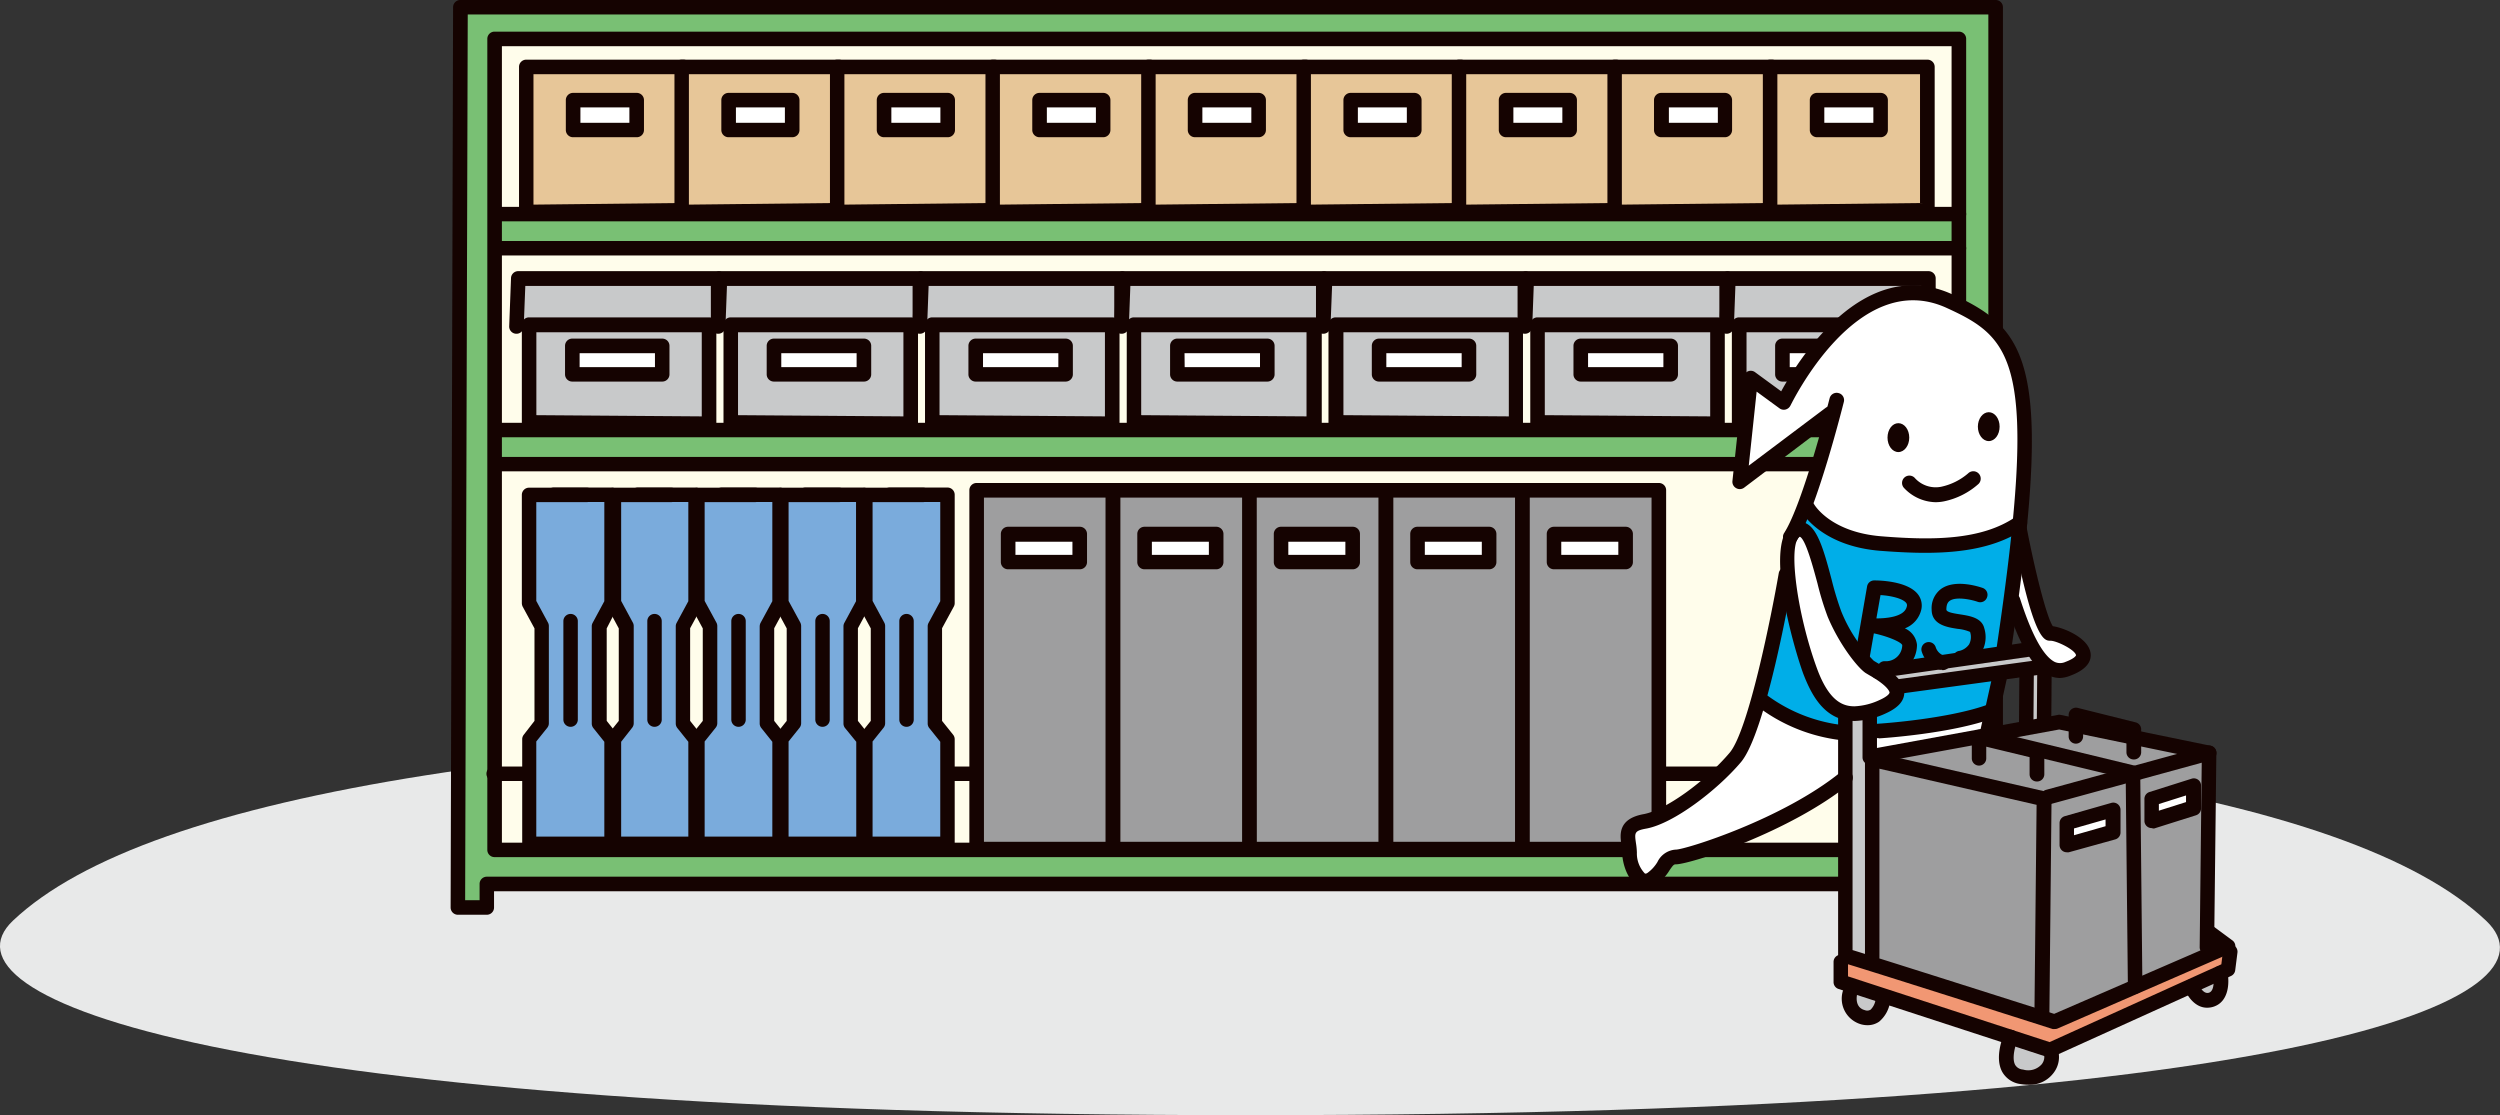 <svg xmlns="http://www.w3.org/2000/svg" viewBox="0 0 346.13 154.4"><rect x="0" y="0" width="346.13" height="154.4" fill="#333333" stroke="none"/><defs><style>.cls-1{fill:#e8e9e9;}.cls-2{fill:#79c074;}.cls-3{fill:#fffdeb;}.cls-4{fill:#150301;}.cls-5{fill:#7aabdc;}.cls-6{fill:#c8c9ca;}.cls-7{fill:#fff;}.cls-8{fill:#e7c698;}.cls-9{fill:#9e9e9f;}.cls-10{fill:#00aee8;}.cls-11{fill:#f19773;}</style></defs><title>slist-logi-co-i17</title><g id="レイヤー_2" data-name="レイヤー 2"><g id="デザイン"><path class="cls-1" d="M344.2,127.47C355.31,138,320.84,154.4,173,154.4,29.23,154.4-9.32,138,1.79,127.47c18.8-17.79,76.66-26.92,171.21-26.92S325.41,109.68,344.2,127.47Z"/><polygon class="cls-2" points="63.51 1.02 276.43 1.26 276.43 126.01 271.58 126.01 271.34 123.11 67.38 122.62 66.9 125.28 63.26 125.04 63.51 1.02"/><rect class="cls-3" x="68.29" y="5.2" width="203.11" height="24.34"/><rect class="cls-3" x="68.29" y="34.45" width="203.11" height="24.34"/><rect class="cls-3" x="68.29" y="63.88" width="203.11" height="53.78"/><path class="cls-4" d="M271.22,118.67H68.47a1,1,0,0,1-1-1V5.38a1,1,0,0,1,1-1H271.22a1,1,0,0,1,1,1V117.65A1,1,0,0,1,271.22,118.67Zm-201.73-2H270.2V6.4H69.49Z"/><path class="cls-4" d="M276.31,126.67h-5.09a1,1,0,0,1-1-1V123.4H68.4v2.25a1,1,0,0,1-1,1h-4a1,1,0,0,1-.72-.3,1,1,0,0,1-.29-.72L62.73,1a1,1,0,0,1,1-1H276.31a1,1,0,0,1,1,1V125.65A1,1,0,0,1,276.31,126.67Zm-4.07-2h3.05V2H64.76L64.4,124.63h2v-2.25a1,1,0,0,1,1-1H271.22a1,1,0,0,1,1,1Z"/><path class="cls-4" d="M271.22,60.54H68.83a1,1,0,0,1,0-2H271.22a1,1,0,0,1,0,2Z"/><path class="cls-4" d="M271.22,65.26H68.83a1,1,0,0,1,0-2H271.22a1,1,0,0,1,0,2Z"/><path class="cls-4" d="M271.22,30.64H68.83a1,1,0,0,1,0-2H271.22a1,1,0,1,1,0,2Z"/><path class="cls-4" d="M271.22,35.37H68.83a1,1,0,0,1,0-2H271.22a1,1,0,0,1,0,2Z"/><path class="cls-4" d="M270.86,108.13H68.35a1,1,0,1,1,0-2H270.86a1,1,0,1,1,0,2Z"/><path class="cls-5" d="M73.55,68.6s11.26-.36,11.26,0V83.26l-1.58,3.39S82.75,99.37,83,99.73s2.18,3.39,2.18,3.39l-.36,14-11.63.36.24-15,1.94-3-.24-13.33L73.3,82.29Z"/><path class="cls-4" d="M73.3,117.83a1,1,0,0,1-1-1V102.35a1,1,0,0,1,.23-.64L74,99.81V87l-1.63-3a1.14,1.14,0,0,1-.12-.48v-15a1,1,0,0,1,1-1h8a1,1,0,0,1,0,2h-7V83.2l1.62,3a1,1,0,0,1,.12.48v13.45a1,1,0,0,1-.22.63l-1.52,1.9v14.11A1,1,0,0,1,73.3,117.83Z"/><path class="cls-4" d="M84.69,117.83H73.43a1,1,0,0,1,0-2H83.67V102.7l-1.52-1.9a1,1,0,0,1-.22-.63V86.72a1,1,0,0,1,.12-.48l1.62-3V69.5h-7a1,1,0,0,1,0-2h8a1,1,0,0,1,1,1v15a1,1,0,0,1-.12.48L84,87V99.81l1.52,1.9a1,1,0,0,1,.22.64v14.46A1,1,0,0,1,84.69,117.83Z"/><path class="cls-4" d="M79,100.63a1,1,0,0,1-1-1V86a1,1,0,1,1,2,0V99.61A1,1,0,0,1,79,100.63Z"/><path class="cls-5" d="M85.17,68.6s11.27-.36,11.27,0V83.26l-1.58,3.39s-.48,12.72-.24,13.08,2.18,3.39,2.18,3.39l-.36,14-11.63.36.24-15,1.94-3-.24-13.33-1.82-3.87Z"/><path class="cls-4" d="M84.93,117.83a1,1,0,0,1-1-1V102.35a1,1,0,0,1,.22-.64l1.52-1.9V87l-1.62-3a1,1,0,0,1-.12-.48v-15a1,1,0,0,1,1-1h8a1,1,0,0,1,0,2H86V83.2l1.62,3a1,1,0,0,1,.12.48v13.45a1,1,0,0,1-.22.63L86,102.7v14.11A1,1,0,0,1,84.93,117.83Z"/><path class="cls-4" d="M96.32,117.83H85.05a1,1,0,0,1,0-2H95.3V102.7l-1.52-1.9a1,1,0,0,1-.22-.63V86.72a1,1,0,0,1,.12-.48l1.62-3V69.5h-7a1,1,0,0,1,0-2h8a1,1,0,0,1,1,1v15a1.14,1.14,0,0,1-.12.48l-1.63,3V99.81l1.52,1.9a1,1,0,0,1,.23.64v14.46A1,1,0,0,1,96.32,117.83Z"/><path class="cls-4" d="M90.62,100.63a1,1,0,0,1-1-1V86a1,1,0,1,1,2,0V99.61A1,1,0,0,1,90.62,100.63Z"/><path class="cls-5" d="M96.8,68.6s11.26-.36,11.26,0V83.26l-1.57,3.39s-.48,12.72-.24,13.08,2.18,3.39,2.18,3.39l-.37,14-11.62.36.24-15,1.94-3-.25-13.33-1.81-3.87Z"/><path class="cls-4" d="M96.56,117.83a1,1,0,0,1-1-1V102.35a1,1,0,0,1,.22-.64l1.52-1.9V87l-1.62-3a1,1,0,0,1-.12-.48v-15a1,1,0,0,1,1-1h8a1,1,0,0,1,0,2h-7V83.2l1.63,3a1,1,0,0,1,.12.48v13.45a1,1,0,0,1-.23.63l-1.52,1.9v14.11A1,1,0,0,1,96.56,117.83Z"/><path class="cls-4" d="M108,117.83H96.68a1,1,0,0,1,0-2h10.25V102.7l-1.52-1.9a1,1,0,0,1-.23-.63V86.72a1.14,1.14,0,0,1,.12-.48l1.63-3V69.5h-7a1,1,0,0,1,0-2h8a1,1,0,0,1,1,1v15a1,1,0,0,1-.12.48l-1.62,3V99.81l1.52,1.9a1,1,0,0,1,.22.64v14.46A1,1,0,0,1,108,117.83Z"/><path class="cls-4" d="M102.25,100.63a1,1,0,0,1-1-1V86a1,1,0,1,1,2,0V99.61A1,1,0,0,1,102.25,100.63Z"/><path class="cls-5" d="M108.43,68.6s11.26-.36,11.26,0V83.26l-1.57,3.39s-.49,12.72-.25,13.08,2.19,3.39,2.19,3.39l-.37,14-11.63.36.25-15,1.93-3L110,86.16l-1.82-3.87Z"/><path class="cls-4" d="M108.18,117.83a1,1,0,0,1-1-1V102.35a1,1,0,0,1,.22-.64l1.52-1.9V87l-1.62-3a1,1,0,0,1-.12-.48v-15a1,1,0,0,1,1-1h8a1,1,0,0,1,0,2h-7V83.2l1.63,3a1.13,1.13,0,0,1,.11.48v13.45a1,1,0,0,1-.22.63l-1.52,1.9v14.11A1,1,0,0,1,108.18,117.83Z"/><path class="cls-4" d="M119.57,117.83H108.31a1,1,0,0,1,0-2h10.24V102.7L117,100.8a1,1,0,0,1-.22-.63V86.72a1,1,0,0,1,.12-.48l1.62-3V69.5h-7a1,1,0,0,1,0-2h8a1,1,0,0,1,1,1v15a1,1,0,0,1-.12.48l-1.62,3V99.81l1.52,1.9a1,1,0,0,1,.22.64v14.46A1,1,0,0,1,119.57,117.83Z"/><path class="cls-4" d="M113.88,100.63a1,1,0,0,1-1-1V86a1,1,0,1,1,2,0V99.61A1,1,0,0,1,113.88,100.63Z"/><path class="cls-5" d="M120.06,68.6s11.26-.36,11.26,0V83.26l-1.58,3.39s-.48,12.72-.24,13.08,2.18,3.39,2.18,3.39l-.36,14-11.63.36.24-15,1.94-3-.24-13.33-1.82-3.87Z"/><path class="cls-4" d="M119.81,117.83a1,1,0,0,1-1-1V102.35a1,1,0,0,1,.23-.64l1.52-1.9V87l-1.63-3a1,1,0,0,1-.12-.48v-15a1,1,0,0,1,1-1h8a1,1,0,0,1,0,2h-7V83.2l1.62,3a1,1,0,0,1,.12.48v13.45a1,1,0,0,1-.22.63l-1.52,1.9v14.11A1,1,0,0,1,119.81,117.83Z"/><path class="cls-4" d="M131.2,117.83H119.94a1,1,0,0,1,0-2h10.24V102.7l-1.52-1.9a1,1,0,0,1-.22-.63V86.72a1,1,0,0,1,.12-.48l1.62-3V69.5h-7a1,1,0,0,1,0-2h8a1,1,0,0,1,1,1v15a1,1,0,0,1-.12.48l-1.63,3V99.81l1.52,1.9a1,1,0,0,1,.23.64v14.46A1,1,0,0,1,131.2,117.83Z"/><path class="cls-4" d="M125.51,100.63a1,1,0,0,1-1-1V86a1,1,0,1,1,2,0V99.61A1,1,0,0,1,125.51,100.63Z"/><path class="cls-6" d="M71.75,38.2c-.13.37.37,6.74.37,6.74s1.62-.49,1.62,0-.62,13.61-.62,13.61l25.06-.25-.25-13.11,1.37-.62.25-6Z"/><polygon class="cls-7" points="78.73 48.01 92.19 47.88 91.82 52.17 79.48 51.81 78.73 48.01"/><path class="cls-4" d="M98.18,59.69h0l-24.93-.18a1,1,0,0,1-1-1V44.94a1,1,0,0,1,1-1H98.18a1,1,0,0,1,1,1V58.67a1,1,0,0,1-.3.72A1,1,0,0,1,98.18,59.69ZM74.26,57.48l22.9.17V46H74.26Z"/><path class="cls-4" d="M71.5,46.21h0a1,1,0,0,1-1-1.05l.25-6.62a1,1,0,0,1,1-1H99.42a1,1,0,0,1,1,1v6.37a1,1,0,1,1-2,0V39.59H72.73l-.22,5.64A1,1,0,0,1,71.5,46.21Z"/><path class="cls-4" d="M91.69,52.83H79.23a1,1,0,0,1-1-1V47.88a1,1,0,0,1,1-1H91.69a1,1,0,0,1,1,1v3.93A1,1,0,0,1,91.69,52.83Zm-11.44-2H90.68V48.9H80.25Z"/><path class="cls-6" d="M99.67,38.2c-.12.37.38,6.74.38,6.74s1.62-.49,1.62,0S101,58.55,101,58.55l25.06-.25-.25-13.11,1.37-.62.25-6Z"/><polygon class="cls-7" points="106.65 48.01 120.12 47.88 119.74 52.17 107.4 51.81 106.65 48.01"/><path class="cls-4" d="M126.1,59.69h0l-24.93-.18a1,1,0,0,1-1-1V44.94a1,1,0,0,1,1-1H126.1a1,1,0,0,1,1,1V58.67a1,1,0,0,1-1,1Zm-23.92-2.21,22.9.17V46h-22.9Z"/><path class="cls-4" d="M99.42,46.21h0a1,1,0,0,1-1-1.05l.25-6.62a1,1,0,0,1,1-1h27.68a1,1,0,0,1,1,1v6.37a1,1,0,0,1-2,0V39.59H100.65l-.21,5.64A1,1,0,0,1,99.42,46.21Z"/><path class="cls-4" d="M119.62,52.83H107.15a1,1,0,0,1-1-1V47.88a1,1,0,0,1,1-1h12.47a1,1,0,0,1,1,1v3.93A1,1,0,0,1,119.62,52.83Zm-11.45-2H118.6V48.9H108.17Z"/><path class="cls-6" d="M127.59,38.2c-.12.37.38,6.74.38,6.74s1.62-.49,1.62,0S129,58.55,129,58.55L154,58.3l-.25-13.11,1.37-.62.25-6Z"/><polygon class="cls-7" points="134.58 48.01 148.04 47.88 147.67 52.17 135.32 51.81 134.58 48.01"/><path class="cls-4" d="M154,59.69h0l-24.93-.18a1,1,0,0,1-1-1V44.94a1,1,0,0,1,1-1H154a1,1,0,0,1,1,1V58.67a1,1,0,0,1-.3.72A1,1,0,0,1,154,59.69Zm-23.92-2.21,22.9.17V46h-22.9Z"/><path class="cls-4" d="M127.34,46.21h0a1,1,0,0,1-1-1.05l.25-6.62a1,1,0,0,1,1-1h27.68a1,1,0,0,1,1,1v6.37a1,1,0,1,1-2,0V39.59H128.57l-.21,5.64A1,1,0,0,1,127.34,46.21Z"/><path class="cls-4" d="M147.54,52.83H135.08a1,1,0,0,1-1-1V47.88a1,1,0,0,1,1-1h12.46a1,1,0,0,1,1,1v3.93A1,1,0,0,1,147.54,52.83Zm-11.44-2h10.43V48.9H136.1Z"/><path class="cls-6" d="M155.52,38.2c-.12.37.38,6.74.38,6.74s1.61-.49,1.61,0-.62,13.61-.62,13.61L182,58.3l-.25-13.11,1.37-.62.25-6Z"/><polygon class="cls-7" points="162.5 48.01 175.97 47.88 175.59 52.17 163.25 51.81 162.5 48.01"/><path class="cls-4" d="M182,59.69h0L157,59.51a1,1,0,0,1-1-1V44.94a1,1,0,0,1,1-1H182a1,1,0,0,1,1,1V58.67a1,1,0,0,1-1,1ZM158,57.48l22.89.17V46H158Z"/><path class="cls-4" d="M155.27,46.21h0a1,1,0,0,1-1-1.05l.25-6.62a1,1,0,0,1,1-1H183.2a1,1,0,0,1,1,1v6.37a1,1,0,1,1-2,0V39.59H156.5l-.21,5.64A1,1,0,0,1,155.27,46.21Z"/><path class="cls-4" d="M175.47,52.83H163a1,1,0,0,1-1-1V47.88a1,1,0,0,1,1-1h12.47a1,1,0,0,1,1,1v3.93A1,1,0,0,1,175.47,52.83Zm-11.45-2h10.43V48.9H164Z"/><path class="cls-6" d="M183.45,38.2c-.13.37.37,6.74.37,6.74s1.62-.49,1.62,0-.62,13.61-.62,13.61l25.05-.25-.24-13.11,1.37-.62.25-6Z"/><polygon class="cls-7" points="190.43 48.01 203.89 47.88 203.52 52.17 191.17 51.81 190.43 48.01"/><path class="cls-4" d="M209.87,59.69h0l-24.94-.18a1,1,0,0,1-1-1V44.94a1,1,0,0,1,1-1h24.93a1,1,0,0,1,1,1V58.67a1,1,0,0,1-1,1ZM186,57.48l22.9.17V46H186Z"/><path class="cls-4" d="M183.19,46.21h0a1,1,0,0,1-1-1.05l.25-6.62a1,1,0,0,1,1-1h27.67a1,1,0,0,1,1,1v6.37a1,1,0,1,1-2,0V39.59H184.43l-.22,5.64A1,1,0,0,1,183.19,46.21Z"/><path class="cls-4" d="M203.39,52.83H190.93a1,1,0,0,1-1-1V47.88a1,1,0,0,1,1-1h12.46a1,1,0,0,1,1,1v3.93A1,1,0,0,1,203.39,52.83Zm-11.45-2h10.43V48.9H191.94Z"/><path class="cls-6" d="M211.37,38.2c-.12.37.38,6.74.38,6.74s1.61-.49,1.61,0-.62,13.61-.62,13.61l25.06-.25-.25-13.11,1.37-.62.25-6Z"/><polygon class="cls-7" points="218.35 48.01 231.81 47.88 231.44 52.17 219.1 51.81 218.35 48.01"/><path class="cls-4" d="M237.8,59.69h0l-24.93-.18a1,1,0,0,1-1-1V44.94a1,1,0,0,1,1-1H237.8a1,1,0,0,1,1,1V58.67a1,1,0,0,1-1,1Zm-23.92-2.21,22.9.17V46h-22.9Z"/><path class="cls-4" d="M211.12,46.21h0a1,1,0,0,1-1-1.05l.25-6.62a1,1,0,0,1,1-1h27.68a1,1,0,0,1,1,1v6.37a1,1,0,0,1-2,0V39.59H212.35l-.21,5.64A1,1,0,0,1,211.12,46.21Z"/><path class="cls-4" d="M231.32,52.83H218.85a1,1,0,0,1-1-1V47.88a1,1,0,0,1,1-1h12.47a1,1,0,0,1,1,1v3.93A1,1,0,0,1,231.32,52.83Zm-11.45-2H230.3V48.9H219.87Z"/><path class="cls-6" d="M239.29,38.2c-.12.37.38,6.74.38,6.74s1.62-.49,1.62,0-.62,13.61-.62,13.61l25.05-.25-.24-13.11,1.36-.62.26-6Z"/><polygon class="cls-7" points="246.28 48.01 259.74 47.88 259.36 52.17 247.03 51.81 246.28 48.01"/><path class="cls-4" d="M265.72,59.69h0l-24.94-.18a1,1,0,0,1-1-1V44.94a1,1,0,0,1,1-1h24.93a1,1,0,0,1,1,1V58.67a1,1,0,0,1-1,1Zm-23.91-2.21,22.9.17V46h-22.9Z"/><path class="cls-4" d="M239.05,46.21h0a1,1,0,0,1-1-1.05l.25-6.62a1,1,0,0,1,1-1H267a1,1,0,0,1,1,1v6.37a1,1,0,0,1-2,0V39.59H240.27l-.21,5.64A1,1,0,0,1,239.05,46.21Z"/><path class="cls-4" d="M259.24,52.83H246.77a1,1,0,0,1-1-1V47.88a1,1,0,0,1,1-1h12.47a1,1,0,0,1,1,1v3.93A1,1,0,0,1,259.24,52.83Zm-11.45-2h10.43V48.9H247.79Z"/><polygon class="cls-8" points="73.11 8.89 72.98 29.11 95.03 29.11 94.77 9.38 73.11 8.89"/><path class="cls-7" d="M79.6,13.49c.65,0,8.82.49,8.82.49l-.13,4-9,.13Z"/><path class="cls-4" d="M72.86,30.38a1,1,0,0,1-1-1V9.26a1,1,0,0,1,1-1H94.64a1,1,0,0,1,1,1V29.12a1,1,0,0,1-1,1l-21.78.24Zm1-20.11V28.33l19.76-.22V10.27Z"/><path class="cls-4" d="M88.16,19H79.34a1,1,0,0,1-1-1V13.86a1,1,0,0,1,1-1h8.82a1,1,0,0,1,1,1V18A1,1,0,0,1,88.16,19Zm-7.8-2h6.78V14.87H80.36Z"/><polygon class="cls-8" points="94.64 8.89 94.51 29.11 116.56 29.11 116.3 9.38 94.64 8.89"/><path class="cls-7" d="M101.13,13.49c.64,0,8.81.49,8.81.49l-.12,4-8.95.13Z"/><path class="cls-4" d="M94.38,30.38a1,1,0,0,1-1-1V9.26a1,1,0,0,1,1-1h21.79a1,1,0,0,1,1,1V29.12a1,1,0,0,1-1,1l-21.78.24Zm1-20.11V28.33l19.75-.22V10.27Z"/><path class="cls-4" d="M109.69,19h-8.82a1,1,0,0,1-1-1V13.86a1,1,0,0,1,1-1h8.82a1,1,0,0,1,1,1V18A1,1,0,0,1,109.69,19Zm-7.8-2h6.78V14.87h-6.78Z"/><polygon class="cls-8" points="116.17 8.89 116.04 29.11 138.09 29.11 137.83 9.38 116.17 8.89"/><path class="cls-7" d="M122.66,13.49c.64,0,8.81.49,8.81.49l-.13,4-9,.13Z"/><path class="cls-4" d="M115.91,30.38a1,1,0,0,1-1-1V9.26a1,1,0,0,1,1-1H137.7a1,1,0,0,1,1,1V29.12a1,1,0,0,1-1,1l-21.79.24Zm1-20.11V28.33l19.75-.22V10.27Z"/><path class="cls-4" d="M131.22,19h-8.83a1,1,0,0,1-1-1V13.86a1,1,0,0,1,1-1h8.83a1,1,0,0,1,1,1V18A1,1,0,0,1,131.22,19Zm-7.81-2h6.79V14.87h-6.79Z"/><polygon class="cls-8" points="137.7 8.89 137.57 29.11 159.62 29.11 159.36 9.38 137.7 8.89"/><path class="cls-7" d="M144.18,13.49c.65,0,8.82.49,8.82.49l-.13,4-9,.13Z"/><path class="cls-4" d="M137.44,30.38a1,1,0,0,1-1-1V9.26a1,1,0,0,1,1-1h21.79a1,1,0,0,1,1,1V29.12a1,1,0,0,1-1,1l-21.79.24Zm1-20.11V28.33l19.75-.22V10.27Z"/><path class="cls-4" d="M152.74,19h-8.82a1,1,0,0,1-1-1V13.86a1,1,0,0,1,1-1h8.82a1,1,0,0,1,1,1V18A1,1,0,0,1,152.74,19Zm-7.8-2h6.79V14.87h-6.79Z"/><polygon class="cls-8" points="159.23 8.89 159.1 29.11 181.14 29.11 180.88 9.38 159.23 8.89"/><path class="cls-7" d="M165.71,13.49c.65,0,8.82.49,8.82.49l-.13,4-9,.13Z"/><path class="cls-4" d="M159,30.38a1,1,0,0,1-1-1V9.26a1,1,0,0,1,1-1h21.78a1,1,0,0,1,1,1V29.12a1,1,0,0,1-1,1L159,30.38Zm1-20.11V28.33l19.75-.22V10.27Z"/><path class="cls-4" d="M174.27,19h-8.82a1,1,0,0,1-1-1V13.86a1,1,0,0,1,1-1h8.82a1,1,0,0,1,1,1V18A1,1,0,0,1,174.27,19Zm-7.8-2h6.78V14.87h-6.78Z"/><polygon class="cls-8" points="180.75 8.89 180.63 29.11 202.67 29.11 202.41 9.38 180.75 8.89"/><path class="cls-7" d="M187.24,13.49c.65,0,8.82.49,8.82.49l-.13,4-9,.13Z"/><path class="cls-4" d="M180.5,30.38a1,1,0,0,1-1-1V9.26a1,1,0,0,1,1-1h21.78a1,1,0,0,1,1,1V29.12a1,1,0,0,1-1,1l-21.79.24Zm1-20.11V28.33l19.76-.22V10.27Z"/><path class="cls-4" d="M195.8,19H187a1,1,0,0,1-1-1V13.86a1,1,0,0,1,1-1h8.82a1,1,0,0,1,1,1V18A1,1,0,0,1,195.8,19ZM188,17h6.78V14.87H188Z"/><polygon class="cls-8" points="202.28 8.89 202.16 29.11 224.2 29.11 223.94 9.38 202.28 8.89"/><path class="cls-7" d="M208.77,13.49c.65,0,8.82.49,8.82.49l-.13,4-9,.13Z"/><path class="cls-4" d="M202,30.38a1,1,0,0,1-1-1V9.26a1,1,0,0,1,1-1h21.78a1,1,0,0,1,1,1V29.12a1,1,0,0,1-1,1L202,30.38Zm1-20.11V28.33l19.75-.22V10.27Z"/><path class="cls-4" d="M217.33,19h-8.82a1,1,0,0,1-1-1V13.86a1,1,0,0,1,1-1h8.82a1,1,0,0,1,1,1V18A1,1,0,0,1,217.33,19Zm-7.8-2h6.78V14.87h-6.78Z"/><polygon class="cls-8" points="223.81 8.89 223.69 29.11 245.73 29.11 245.47 9.38 223.81 8.89"/><path class="cls-7" d="M230.3,13.49c.65,0,8.82.49,8.82.49L239,18l-9,.13Z"/><path class="cls-4" d="M223.55,30.38a1,1,0,0,1-1-1V9.26a1,1,0,0,1,1-1h21.79a1,1,0,0,1,1,1V29.12a1,1,0,0,1-1,1l-21.78.24Zm1-20.11V28.33l19.75-.22V10.27Z"/><path class="cls-4" d="M238.85,19H230a1,1,0,0,1-1-1V13.86a1,1,0,0,1,1-1h8.81a1,1,0,0,1,1,1V18A1,1,0,0,1,238.85,19Zm-7.79-2h6.78V14.87h-6.78Z"/><polygon class="cls-8" points="245.34 8.89 245.21 29.11 267.26 29.11 267 9.38 245.34 8.89"/><path class="cls-7" d="M251.82,13.49c.65,0,8.82.49,8.82.49l-.13,4-8.94.13Z"/><path class="cls-4" d="M245.08,30.38a1,1,0,0,1-.71-.3,1,1,0,0,1-.3-.72V9.26a1,1,0,0,1,1-1h21.79a1,1,0,0,1,1,1V29.12a1,1,0,0,1-1,1l-21.79.24Zm1-20.11V28.33l19.75-.22V10.27Z"/><path class="cls-4" d="M260.38,19h-8.81a1,1,0,0,1-1-1V13.86a1,1,0,0,1,1-1h8.81a1,1,0,0,1,1,1V18A1,1,0,0,1,260.38,19Zm-7.8-2h6.79V14.87h-6.79Z"/><polygon class="cls-9" points="135.33 68 154.1 67.75 154.46 117.9 134.96 117.9 135.33 68"/><polygon class="cls-7" points="139.93 73.81 139.56 77.08 149.5 77.81 149.74 74.17 139.93 73.81"/><path class="cls-4" d="M154.1,118.55H135.21a1,1,0,0,1-1-1V67.87a1,1,0,0,1,1-1H154.1a1,1,0,0,1,1,1v49.66A1,1,0,0,1,154.1,118.55Zm-17.87-2h16.85V68.89H136.23Z"/><path class="cls-4" d="M149.5,78.82h-9.93a1,1,0,0,1-1-1V73.93a1,1,0,0,1,1-1h9.93a1,1,0,0,1,1,1V77.8A1,1,0,0,1,149.5,78.82Zm-8.91-2h7.89V75h-7.89Z"/><polygon class="cls-9" points="154.22 68 172.99 67.75 173.36 117.9 153.86 117.9 154.22 68"/><polygon class="cls-7" points="158.82 73.81 158.46 77.08 168.39 77.81 168.63 74.17 158.82 73.81"/><path class="cls-4" d="M173,118.55H154.1a1,1,0,0,1-1-1V67.87a1,1,0,0,1,1-1H173a1,1,0,0,1,1,1v49.66A1,1,0,0,1,173,118.55Zm-17.88-2H172V68.89H155.12Z"/><path class="cls-4" d="M168.39,78.82h-9.93a1,1,0,0,1-1-1V73.93a1,1,0,0,1,1-1h9.93a1,1,0,0,1,1,1V77.8A1,1,0,0,1,168.39,78.82Zm-8.91-2h7.89V75h-7.89Z"/><polygon class="cls-9" points="173.12 68 191.89 67.75 192.25 117.9 172.75 117.9 173.12 68"/><polygon class="cls-7" points="177.72 73.81 177.35 77.08 187.29 77.81 187.53 74.17 177.72 73.81"/><path class="cls-4" d="M191.89,118.55H173a1,1,0,0,1-1-1V67.87a1,1,0,0,1,1-1h18.89a1,1,0,0,1,1,1v49.66A1,1,0,0,1,191.89,118.55Zm-17.88-2h16.86V68.89H174Z"/><path class="cls-4" d="M187.29,78.82h-9.93a1,1,0,0,1-1-1V73.93a1,1,0,0,1,1-1h9.93a1,1,0,0,1,1,1V77.8A1,1,0,0,1,187.29,78.82Zm-8.92-2h7.9V75h-7.9Z"/><polygon class="cls-9" points="192.01 68 210.78 67.75 211.15 117.9 191.65 117.9 192.01 68"/><polygon class="cls-7" points="196.61 73.81 196.25 77.08 206.18 77.81 206.42 74.17 196.61 73.81"/><path class="cls-4" d="M210.79,118.55h-18.9a1,1,0,0,1-1-1V67.87a1,1,0,0,1,1-1h18.9a1,1,0,0,1,1,1v49.66A1,1,0,0,1,210.79,118.55Zm-17.88-2h16.86V68.89H192.91Z"/><path class="cls-4" d="M206.18,78.82h-9.93a1,1,0,0,1-1-1V73.93a1,1,0,0,1,1-1h9.93a1,1,0,0,1,1,1V77.8A1,1,0,0,1,206.18,78.82Zm-8.91-2h7.89V75h-7.89Z"/><polygon class="cls-9" points="210.91 68 229.68 67.75 230.04 117.9 210.54 117.9 210.91 68"/><polygon class="cls-7" points="215.51 73.81 215.14 77.08 225.08 77.81 225.32 74.17 215.51 73.81"/><path class="cls-4" d="M229.68,118.55H210.79a1,1,0,0,1-1-1V67.87a1,1,0,0,1,1-1h18.89a1,1,0,0,1,1,1v49.66A1,1,0,0,1,229.68,118.55Zm-17.88-2h16.86V68.89H211.8Z"/><path class="cls-4" d="M225.08,78.82h-9.93a1,1,0,0,1-1-1V73.93a1,1,0,0,1,1-1h9.93a1,1,0,0,1,1,1V77.8A1,1,0,0,1,225.08,78.82Zm-8.92-2h7.9V75h-7.9Z"/><path class="cls-7" d="M246.89,55.85l-4.57-3.35-1.38,13.88,12.67-9S251.17,67.91,250.25,70s-1.68,3-2.14,4.88-1.37,9.31-1.83,11-2.59,10.83-3.2,12.66-2,6.41-3.36,7.48-8.24,6.1-9.61,6.71-4.12.77-4.42,1.83.3,7.48,1.68,7.33,3.81-3.06,3.81-3.06,13.42-4,17.7-6.71,8.08-5.34,8.08-5.34l17.85-4.73s1.83-9,2.45-11.29,1.37-6.56,1.37-6.56,2.74,5.49,3.81,6.71,3.05,2.45,4.73,1.38,1.53-2,.46-2.9a21.2,21.2,0,0,0-4.12-2.14L280,73.86s1.22-17.09-.3-21.82-9.77-13.88-17.09-11.29S250.56,48.84,246.89,55.85Z"/><path class="cls-10" d="M249.18,72.79,250.25,70a21.27,21.27,0,0,0,17.39,5.34c11-1.37,11.6-3.2,11.6-3.2L275.88,99s-13.42,2.9-16.32,2.75-13.28-1.68-15.72-4.58L247.05,81s2.9,16.17,7.17,17.09,8.39.15,8.39-1.68-3.36-2.9-6.26-7.48S251.32,72.64,249.18,72.79Z"/><polygon class="cls-9" points="259.61 105.24 285.09 99.59 305.99 104.63 305.68 131.63 284.17 141.4 259.3 133 259.61 105.24"/><polygon class="cls-11" points="255.18 132.39 284.17 141.4 305.68 131.63 305.53 128.88 309.19 131.63 308.89 134.38 283.71 146.13 255.03 135.9 255.18 132.39"/><polygon class="cls-6" points="259.3 133 259.3 98.52 255.79 98.37 255.64 131.63 259.3 133"/><path class="cls-6" d="M261.28,93.34l1.84,1.83,17.69-2.29-.15,7.78,2.59-.31.16-7.17-2.14-3.51S261.74,92.42,261.28,93.34Z"/><path class="cls-6" d="M256,137.12c.27-.47,4.72,1.07,4.72,1.07s-.45,3.66-2.44,3.21S255.33,138.19,256,137.12Z"/><path class="cls-6" d="M278.22,143.84l6.1,1.83s-.91,4.42-4.27,3.51S277.46,145.21,278.22,143.84Z"/><path class="cls-6" d="M303.7,136.66l3.81-2s.31,3.51-1.37,4S303.7,136.66,303.7,136.66Z"/><polygon class="cls-7" points="286.14 114.34 286 117.24 292.67 114.8 292.52 112.2 286.14 114.34"/><polygon class="cls-7" points="297.78 110.93 297.65 113.83 303.9 111.39 303.77 108.8 297.78 110.93"/><path class="cls-4" d="M256.76,99.82c-4.19,0-6-3.72-7.09-6.53C248.35,89.7,244,74.7,248.34,72.5a2.06,2.06,0,0,1,.9-.22c2.23,0,3.22,3.7,4.36,8a42.43,42.43,0,0,0,1.32,4.35,20.63,20.63,0,0,0,4.51,6.86l.42.25c1.36.8,3.91,2.27,3.8,4.28-.07,1.11-.92,2-2.54,2.74A11,11,0,0,1,256.76,99.82Zm-7.57-25.51c-1.67.88-.43,10.61,2.39,18.28,1.7,4.61,3.66,5.2,5.18,5.2a9.11,9.11,0,0,0,3.53-.9c1-.45,1.31-.84,1.32-1s-.32-1-2.79-2.4l-.52-.31c-1.14-.76-3.67-4-5.25-7.78a39.79,39.79,0,0,1-1.41-4.6C251.06,78.65,250,74.65,249.19,74.31Z"/><path class="cls-4" d="M285.23,93.87a3.7,3.7,0,0,1-1.65-.39c-2.13-1-4-4.21-5.85-10a1,1,0,0,1,.66-1.28,1,1,0,0,1,1.28.65c1.63,5.08,3.25,8,4.8,8.79a1.78,1.78,0,0,0,1.5,0c1.26-.47,1.47-.87,1.46-.93-.14-.75-2.68-2-3.54-2s-2.37,0-5.27-15.17a1,1,0,0,1,.81-1.19,1,1,0,0,1,1.19.81c1.09,5.7,2.74,12.32,3.6,13.54,1.49.2,4.84,1.58,5.21,3.63.17.93-.17,2.23-2.74,3.2A4.33,4.33,0,0,1,285.23,93.87Z"/><path class="cls-4" d="M277.48,90.6h-.15a1,1,0,0,1-.86-1.16c5.84-39.3,2.29-42.59-7-46.83C257.07,37,248,56,247.89,56.15a1.05,1.05,0,0,1-.67.55,1,1,0,0,1-.85-.17l-3.16-2.31-1.09,10.25,10.64-8A1,1,0,1,1,254,58.05l-12.51,9.46a1,1,0,0,1-1.12.07,1,1,0,0,1-.51-1l1.53-14.34a1,1,0,0,1,.6-.82,1,1,0,0,1,1,.11l3.62,2.65c2.3-4.23,11.4-19,23.66-13.44,10.75,4.88,14,10.06,8.22,49A1,1,0,0,1,277.48,90.6Z"/><path class="cls-4" d="M247.88,75.34a1,1,0,0,1-.85-1.56c2.62-4.09,6.24-18.47,6.28-18.62a1,1,0,0,1,1.23-.74,1,1,0,0,1,.74,1.24c-.15.6-3.74,14.85-6.54,19.22A1,1,0,0,1,247.88,75.34Z"/><path class="cls-4" d="M227.83,122.92a2.22,2.22,0,0,1-1.05-.27c-1.51-.81-2.19-3.23-2.19-4.69a7,7,0,0,0-.1-1c-.2-1.34-.52-3.59,3.07-4.24,3-.54,8.54-4.52,11.92-8.51,2.6-3.08,5.78-19,6.79-24.84a1,1,0,0,1,1.17-.83,1,1,0,0,1,.84,1.18c-.38,2.21-3.81,21.75-7.25,25.81-3.29,3.88-9.34,8.51-13.1,9.19-1.67.3-1.63.59-1.43,2a9.67,9.67,0,0,1,.13,1.32,4,4,0,0,0,1.11,2.9s.13.07.35-.08a5.05,5.05,0,0,0,1.39-1.52,3,3,0,0,1,2.54-1.71c1.33,0,14.83-4.22,22.85-10.75a1,1,0,1,1,1.28,1.58c-8.26,6.73-22.13,11.21-24.13,11.21-.25,0-.36.07-.86.81a6.87,6.87,0,0,1-1.94,2.07A2.49,2.49,0,0,1,227.83,122.92Z"/><path class="cls-4" d="M260.09,94a1,1,0,0,1-.15-2L281,88.88a1,1,0,0,1,.29,2l-21.06,3Z"/><path class="cls-4" d="M262.53,96.09a1,1,0,0,1-.14-2l20.14-2.75a1,1,0,0,1,1.15.87,1,1,0,0,1-.87,1.15l-20.14,2.74Z"/><path class="cls-4" d="M284.5,142.47a1.1,1.1,0,0,1-.31,0c-7.71-2.46-27.95-8.9-28.93-9.14a1,1,0,0,1-.77-1V98.74a1,1,0,1,1,2,0v32.8c4.35,1.33,24.79,7.84,27.91,8.83l22.09-9.58-1-.72a1,1,0,0,1-.21-1.43,1,1,0,0,1,1.42-.2l2.38,1.76a1,1,0,0,1,.4.94,1,1,0,0,1-.6.81L284.9,142.39A.9.9,0,0,1,284.5,142.47Z"/><path class="cls-4" d="M258.87,105.86a1,1,0,0,1-1-1v-6.1a1,1,0,1,1,2,0v6.1A1,1,0,0,1,258.87,105.86Z"/><path class="cls-4" d="M283.89,146.44a1.19,1.19,0,0,1-.32-.05l-29-9.46a1,1,0,0,1-.71-1v-2.75a1,1,0,1,1,2,0v2l27.91,9.1,23.78-10.77.23-1.87a1,1,0,1,1,2,.25l-.31,2.44a1,1,0,0,1-.59.8l-24.65,11.17A1,1,0,0,1,283.89,146.44Z"/><path class="cls-4" d="M282.67,141.56h0a1,1,0,0,1-1-1l.3-29.13-21.76-5v26.09a1,1,0,1,1-2,0V105.15a1,1,0,0,1,1.24-1l23.8,5.45a1,1,0,0,1,.79,1l-.3,30A1,1,0,0,1,282.67,141.56Z"/><path class="cls-4" d="M305.55,132.15h0a1,1,0,0,1-1-1l.29-26.06L285.1,101l-24.83,4.55a1,1,0,0,1-.36-2l25-4.57a.86.86,0,0,1,.39,0l20.75,4.27a1,1,0,0,1,.81,1l-.31,26.9A1,1,0,0,1,305.55,132.15Z"/><path class="cls-4" d="M280.53,101.59h0a1,1,0,0,1-1-1l.06-7.63a1,1,0,0,1,1-1,1,1,0,0,1,1,1l-.06,7.63A1,1,0,0,1,280.53,101.59Z"/><path class="cls-4" d="M283,101.28h0a1,1,0,0,1-1-1l.06-7.62a1,1,0,0,1,1-1,1,1,0,0,1,1,1l-.06,7.63A1,1,0,0,1,283,101.28Z"/><path class="cls-4" d="M283.58,111.35a1,1,0,0,1-1-.75,1,1,0,0,1,.72-1.25l22.27-6.1a1,1,0,0,1,.54,2l-22.28,6.1A.84.84,0,0,1,283.58,111.35Z"/><path class="cls-4" d="M295.61,137.59a1,1,0,0,1-1-1l-.3-28.81-19.49-4.7a1,1,0,0,1-.75-1.22,1,1,0,0,1,1.23-.76L295.54,106a1,1,0,0,1,.78,1l.3,29.6a1,1,0,0,1-1,1Z"/><path class="cls-4" d="M282,108.2a1,1,0,0,1-1-1v-2.37l-6-1.45V105a1,1,0,0,1-2,0v-2.92a1,1,0,0,1,1.26-1l8,1.94a1,1,0,0,1,.78,1v3.17A1,1,0,0,1,282,108.2Z"/><path class="cls-4" d="M295.41,105.15a1,1,0,0,1-1-1v-2.37l-6-1.45v1.63a1,1,0,0,1-2,0V99a1,1,0,0,1,.39-.8,1,1,0,0,1,.87-.19l8,2a1,1,0,0,1,.78,1v3.17A1,1,0,0,1,295.41,105.15Z"/><path class="cls-4" d="M266.55,76.54c-2.06,0-4.15-.12-6.24-.28-8.07-.65-10.76-5.2-10.87-5.39a1,1,0,0,1,1.76-1c.11.17,2.36,3.82,9.27,4.38s13.82.6,18.6-2.69a1,1,0,0,1,1.15,1.68C276.45,75.81,271.62,76.54,266.55,76.54Z"/><path class="cls-4" d="M255.21,102.5h-.1A23.63,23.63,0,0,1,243.59,98a1,1,0,1,1,1.27-1.59,21.9,21.9,0,0,0,10.44,4,1,1,0,0,1-.09,2Z"/><path class="cls-4" d="M260.09,102.2a1,1,0,0,1-.07-2c.1,0,9.69-.62,15.28-2.68a1,1,0,0,1,1.31.6,1,1,0,0,1-.61,1.31c-5.87,2.16-15.44,2.78-15.85,2.8Z"/><path class="cls-4" d="M275,103.11l-.22,0a1,1,0,0,1-.77-1.22l1.83-8.24a1,1,0,0,1,1.21-.77,1,1,0,0,1,.77,1.22L276,102.32A1,1,0,0,1,275,103.11Z"/><path class="cls-4" d="M258.56,141.94a3.36,3.36,0,0,1-.85-.11,3.69,3.69,0,0,1-2.58-4.56,1,1,0,0,1,1.21-.77,1,1,0,0,1,.77,1.21c-.06.3-.29,1.8,1.09,2.15a.87.87,0,0,0,.8-.08,2.43,2.43,0,0,0,.69-1.48,1,1,0,0,1,1.12-.9,1,1,0,0,1,.9,1.11,4.41,4.41,0,0,1-1.54,2.94A2.79,2.79,0,0,1,258.56,141.94Z"/><path class="cls-4" d="M280.85,150.18a7.39,7.39,0,0,1-1.1-.09,3.39,3.39,0,0,1-2.54-1.69c-1.09-2,.11-4.89.25-5.21a1,1,0,0,1,1.87.81c-.25.58-.85,2.46-.33,3.43a1.35,1.35,0,0,0,1.09.65,2.5,2.5,0,0,0,2.59-.73,1.65,1.65,0,0,0,.3-1.47,1,1,0,1,1,1.82-.91,3.6,3.6,0,0,1-.49,3.59A4.09,4.09,0,0,1,280.85,150.18Z"/><path class="cls-4" d="M305.57,139.52c-1.66,0-2.73-1.6-3.1-2.59a1,1,0,1,1,1.9-.71s.61,1.51,1.47,1.22.63-2.07.55-2.5a1,1,0,0,1,2-.4c.3,1.47.22,4.12-1.89,4.83A2.85,2.85,0,0,1,305.57,139.52Z"/><path class="cls-4" d="M276.85,59.07c0-1.11-.67-2-1.5-2s-1.51.9-1.51,2,.67,2,1.51,2S276.85,60.18,276.85,59.07Z"/><path class="cls-4" d="M264.34,60.59c0-1.11-.67-2-1.51-2s-1.5.89-1.5,2,.67,2,1.5,2S264.34,61.7,264.34,60.59Z"/><path class="cls-4" d="M267.94,69.53a6.15,6.15,0,0,1-4.35-2,1,1,0,0,1,1.54-1.33h0a3.88,3.88,0,0,0,3.59,1.2,8.41,8.41,0,0,0,3.77-1.86A1,1,0,1,1,273.93,67a10.33,10.33,0,0,1-4.77,2.41A5.9,5.9,0,0,1,267.94,69.53Z"/><path class="cls-4" d="M260.93,93.54a1,1,0,1,1,0-2,2.25,2.25,0,0,0,2.44-2.23c-.17-.44-2.07-1.23-3.93-1.62l-.56,3.21a1,1,0,0,1-1.18.83,1,1,0,0,1-.82-1.18l1.62-9.35a1,1,0,0,1,1-.84h0c.74,0,4.54.09,6,1.87a2.55,2.55,0,0,1,.5,2.2A3.67,3.67,0,0,1,263.73,87a2.8,2.8,0,0,1,1.68,2.27A4.27,4.27,0,0,1,260.93,93.54Zm-1.14-7.92c1.18,0,3.89-.15,4.21-1.65a.53.53,0,0,0-.09-.5c-.51-.63-2.17-1-3.55-1.08Z"/><path class="cls-4" d="M271.51,92.11a1,1,0,0,1-.2-2,2.27,2.27,0,0,0,1.31-.89,2.19,2.19,0,0,0,.14-1.73,5.64,5.64,0,0,0-1.69-.42c-1.45-.22-3.63-.55-3.63-2.68a3.32,3.32,0,0,1,1.33-2.87c2-1.4,5.35-.25,5.73-.12a1,1,0,0,1,.61,1.3,1,1,0,0,1-1.3.62c-.88-.31-3-.76-3.87-.13-.2.14-.46.42-.46,1.2,0,.35.86.51,1.9.67,1.33.21,3,.46,3.35,1.93a4.16,4.16,0,0,1-.39,3.33,4.29,4.29,0,0,1-2.63,1.78A.68.68,0,0,1,271.51,92.11Z"/><path class="cls-4" d="M268.86,92.72a1,1,0,0,1-.28,0,3.78,3.78,0,0,1-2.52-2.53,1,1,0,0,1,1.95-.56,1.81,1.81,0,0,0,1.13,1.14,1,1,0,0,1-.28,2Z"/><path class="cls-4" d="M286.15,118a1,1,0,0,1-1-1v-3a1,1,0,0,1,.73-1l6.41-1.83a1,1,0,0,1,1.3,1v3.05a1,1,0,0,1-.74,1L286.43,118A.86.86,0,0,1,286.15,118Zm1-3.3v.94l4.37-1.25v-.94Z"/><path class="cls-4" d="M297.9,114.65a1,1,0,0,1-1-1v-3a1,1,0,0,1,.72-1l5.79-1.83a1,1,0,0,1,1.33,1v3.06a1,1,0,0,1-.71,1l-5.8,1.83A1.12,1.12,0,0,1,297.9,114.65Zm1-3.33v.92l3.76-1.19v-.92Z"/></g></g></svg>